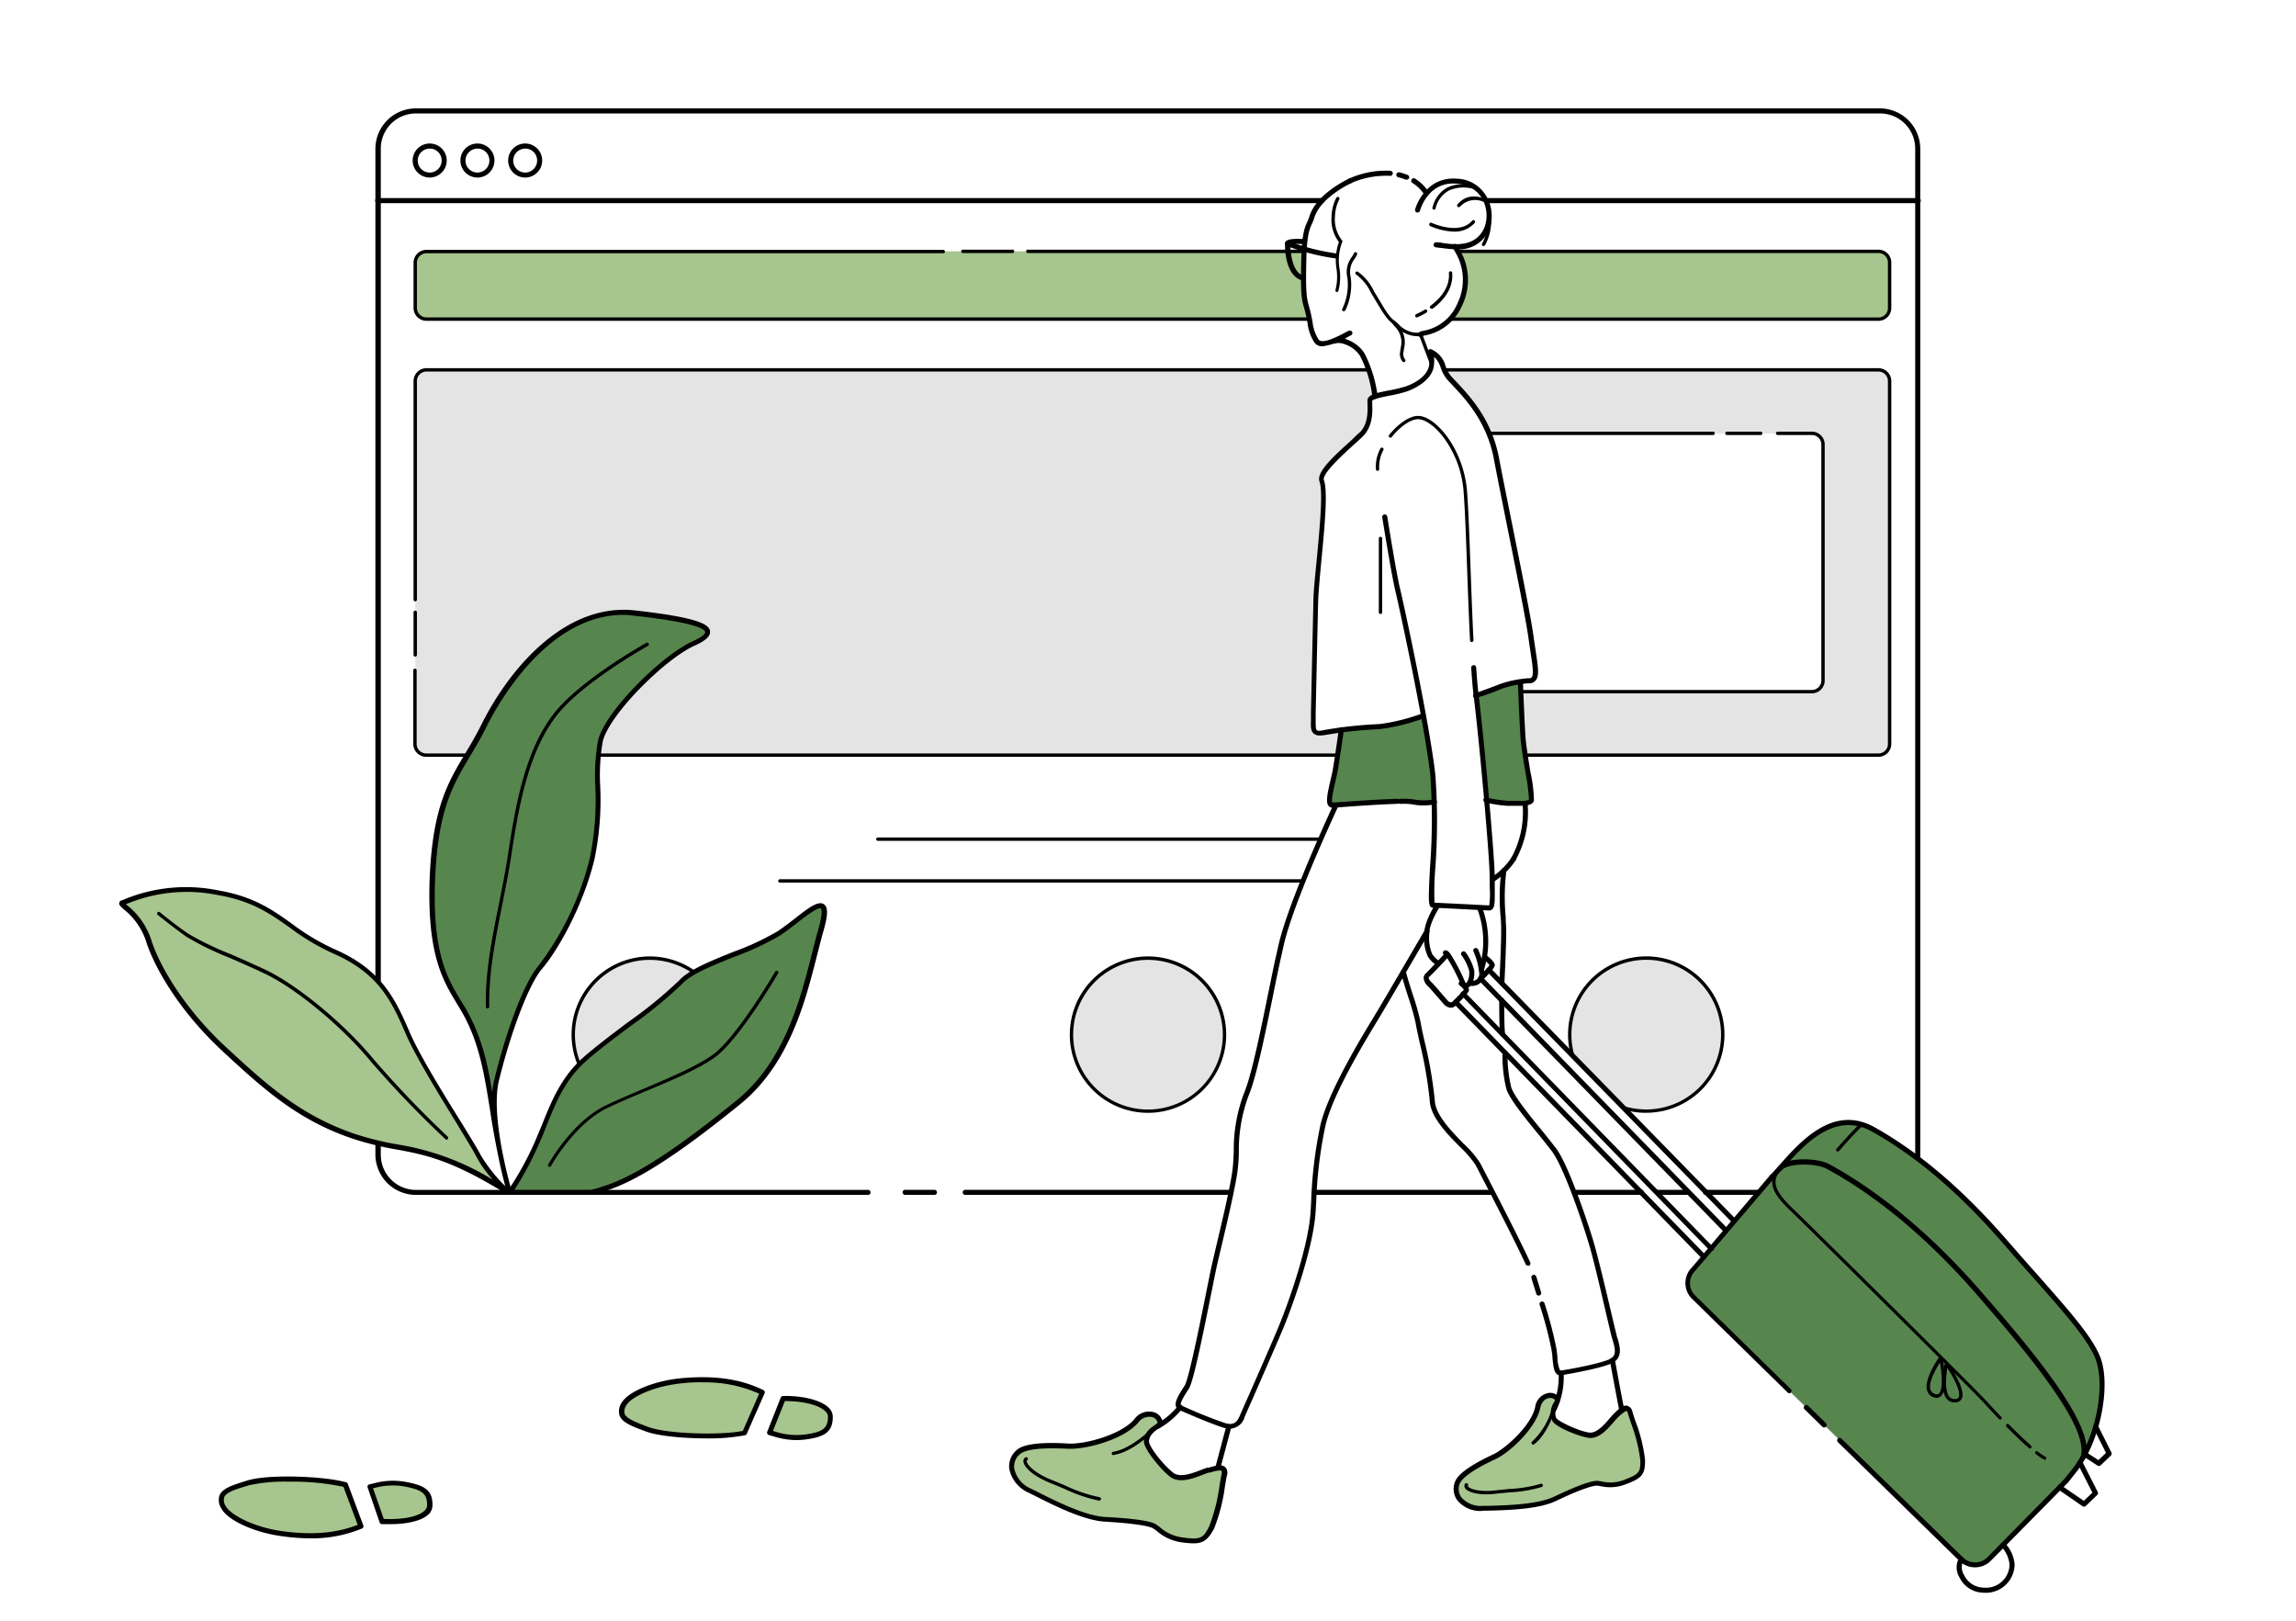 <svg id="Illu" xmlns="http://www.w3.org/2000/svg" viewBox="0 0 340 240"><defs><style>.cls-1{fill:#57854e;}.cls-2{fill:#a7c58e;}.cls-3{fill:#e4e4e4;}.cls-4{fill:none;}</style></defs><polygon class="cls-1" points="218.59 103.49 220.03 117.91 220.34 118.47 223.28 118.9 226.07 118.9 226.83 118.41 226.65 116.48 225.57 109.11 225.21 101.63 224.92 100.93 222.71 101.5 218.59 103.49"/><polygon class="cls-1" points="198.43 109.5 197.4 115.6 196.88 118.43 197.31 119.23 200.7 118.95 206.89 118.68 209.25 118.75 211.32 118.88 212.41 118.63 212.13 114.36 211.32 109.11 210.89 106.47 210.29 106.14 205.93 107.37 202.44 107.68 199.71 107.93 198.59 108.35 198.43 109.5"/><path class="cls-2" d="M193.11,37.22h-130a1.65,1.65,0,0,0-1.66,1.65v6.74a1.65,1.65,0,0,0,1.66,1.65H193.9l-.8-3.8V37.22Z"/><path class="cls-2" d="M214.71,47.26h63.46a1.65,1.65,0,0,0,1.65-1.65V38.87a1.65,1.65,0,0,0-1.65-1.65H215.82L217,40.89l-.52,3.46-1.76,2.91"/><path class="cls-3" d="M225.87,111.82h52.3a1.65,1.65,0,0,0,1.65-1.65V56.43a1.65,1.65,0,0,0-1.65-1.66H213.9l1.26,1.77,2.07,2.15,2,3,1.25,2.53h47.82A1.65,1.65,0,0,1,270,65.82v35a1.65,1.65,0,0,1-1.65,1.65H225.25ZM203.59,58.69l-.9-3.92H63.15a1.66,1.66,0,0,0-1.66,1.66v53.74a1.65,1.65,0,0,0,1.66,1.65h135l.52-3.76-3.45.67-.69-1.4.38-17.68,1-11.92.11-5.64-.17-1.5,3.43-4.06,3.1-3.14.59-2.46,0-1.62,3.83-1.05"/><path d="M221,176.94h-26.4a.38.38,0,0,1,0-.75H221a.38.38,0,0,1,0,.75Z"/><path d="M243,176.94h-9.93a.38.38,0,0,1,0-.75H243a.38.38,0,1,1,0,.75Z"/><path d="M250.09,176.94H245.4a.38.38,0,0,1,0-.75h4.69a.38.38,0,0,1,0,.75Z"/><path d="M260.47,176.94h-7.84a.38.38,0,1,1,0-.75h7.84a.38.38,0,0,1,0,.75Z"/><path d="M128.47,176.94H61.59a6,6,0,0,1-6-5.95V22a6,6,0,0,1,6-5.95H278.41A6,6,0,0,1,284.36,22V171.8a.38.38,0,0,1-.75,0V22a5.2,5.2,0,0,0-5.2-5.2H61.59a5.2,5.2,0,0,0-5.2,5.2V171a5.2,5.2,0,0,0,5.2,5.2h66.88a.38.38,0,1,1,0,.75Z"/><path d="M138.43,176.94H134.1a.38.38,0,1,1,0-.75h4.33a.38.38,0,0,1,0,.75Z"/><path d="M182.23,176.94H143a.38.38,0,1,1,0-.75h39.2a.38.38,0,1,1,0,.75Z"/><path d="M284,30.08H220a.38.38,0,0,1,0-.75H284a.38.38,0,1,1,0,.75Z"/><path d="M195.8,30.08H56a.38.38,0,1,1,0-.75H195.8a.38.38,0,0,1,0,.75Z"/><path d="M63.63,26.29a2.52,2.52,0,1,1,2.52-2.52A2.52,2.52,0,0,1,63.63,26.29Zm0-4.28a1.77,1.77,0,1,0,1.77,1.76A1.76,1.76,0,0,0,63.63,22Z"/><path d="M70.7,26.29a2.52,2.52,0,1,1,2.52-2.52A2.52,2.52,0,0,1,70.7,26.29Zm0-4.28a1.77,1.77,0,1,0,1.77,1.76A1.76,1.76,0,0,0,70.7,22Z"/><path d="M77.77,26.29a2.52,2.52,0,1,1,2.52-2.52A2.52,2.52,0,0,1,77.77,26.29Zm0-4.28a1.77,1.77,0,1,0,1.77,1.76A1.76,1.76,0,0,0,77.77,22Z"/><path d="M193.11,37.47H152.2a.26.26,0,0,1-.25-.25.25.25,0,0,1,.25-.25h40.91a.25.25,0,0,1,.25.25A.25.25,0,0,1,193.11,37.47Z"/><path d="M149.94,37.47h-7.36a.25.25,0,0,1-.25-.25.25.25,0,0,1,.25-.25h7.36a.25.25,0,0,1,.25.25A.26.26,0,0,1,149.94,37.47Z"/><path d="M193.9,47.51H63.15a1.91,1.91,0,0,1-1.91-1.9V38.87A1.91,1.91,0,0,1,63.15,37h76.53a.25.25,0,0,1,.25.25.25.25,0,0,1-.25.25H63.15a1.41,1.41,0,0,0-1.41,1.4v6.74A1.41,1.41,0,0,0,63.15,47H193.9a.25.25,0,0,1,0,.5Z"/><path d="M278.17,47.51H214.71a.25.25,0,0,1,0-.5h63.46a1.4,1.4,0,0,0,1.4-1.4V38.87a1.4,1.4,0,0,0-1.4-1.4H215.82a.26.26,0,0,1-.25-.25.25.25,0,0,1,.25-.25h62.35a1.9,1.9,0,0,1,1.9,1.9v6.74A1.9,1.9,0,0,1,278.17,47.51Z"/><path d="M278.17,112.07h-52.3a.25.25,0,0,1,0-.5h52.3a1.4,1.4,0,0,0,1.4-1.4V56.43a1.41,1.41,0,0,0-1.4-1.41H213.9a.25.25,0,0,1-.25-.25.25.25,0,0,1,.25-.25h64.27a1.91,1.91,0,0,1,1.9,1.91v53.74A1.9,1.9,0,0,1,278.17,112.07Z"/><path d="M61.49,89.05a.25.25,0,0,1-.25-.25V56.43a1.92,1.92,0,0,1,1.91-1.91H202.69a.25.25,0,0,1,.25.25.25.25,0,0,1-.25.25H63.15a1.41,1.41,0,0,0-1.41,1.41V88.8A.25.25,0,0,1,61.49,89.05Z"/><path d="M61.49,97.23a.25.25,0,0,1-.25-.25V90.67a.25.25,0,0,1,.25-.25.25.25,0,0,1,.25.25V97A.25.25,0,0,1,61.49,97.23Z"/><path d="M198.11,112.07h-135a1.91,1.91,0,0,1-1.91-1.9V99.26a.25.25,0,0,1,.25-.25.25.25,0,0,1,.25.25v10.91a1.41,1.41,0,0,0,1.41,1.4h135a.25.25,0,0,1,0,.5Z"/><path d="M268.31,102.67H225.25a.25.25,0,0,1-.25-.25.25.25,0,0,1,.25-.25h43.06a1.4,1.4,0,0,0,1.4-1.4V65.82a1.4,1.4,0,0,0-1.4-1.4h-5.07a.25.25,0,0,1,0-.5h5.07a1.9,1.9,0,0,1,1.9,1.9v35A1.9,1.9,0,0,1,268.31,102.67Z"/><path d="M260.73,64.42h-5a.25.25,0,0,1,0-.5h5a.25.25,0,0,1,0,.5Z"/><path d="M253.68,64.42H220.49a.25.25,0,0,1,0-.5h33.19a.25.25,0,0,1,0,.5Z"/><path d="M204.43,90.92a.25.25,0,0,1-.25-.25V79.74a.25.25,0,0,1,.5,0V90.67A.25.25,0,0,1,204.43,90.92Z"/><path d="M195.57,124.51H130a.25.25,0,0,1,0-.5h65.57a.25.25,0,0,1,0,.5Z"/><path d="M193,130.7H115.49a.25.25,0,0,1,0-.5H193a.25.25,0,0,1,0,.5Z"/><circle class="cls-3" cx="96.22" cy="153.22" r="11.33"/><path d="M96.22,164.79a11.58,11.58,0,1,1,11.58-11.57A11.58,11.58,0,0,1,96.22,164.79Zm0-22.65a11.08,11.08,0,1,0,11.08,11.08A11.08,11.08,0,0,0,96.22,142.14Z"/><circle class="cls-3" cx="170" cy="153.22" r="11.33"/><path d="M170,164.79a11.58,11.58,0,1,1,11.58-11.57A11.59,11.59,0,0,1,170,164.79Zm0-22.65a11.08,11.08,0,1,0,11.08,11.08A11.09,11.09,0,0,0,170,142.14Z"/><path class="cls-3" d="M232.88,156.29a11.11,11.11,0,0,1-.43-3.07,11.33,11.33,0,1,1,8,10.81"/><path d="M243.78,164.79a11.43,11.43,0,0,1-3.44-.52.25.25,0,0,1-.16-.31.24.24,0,0,1,.31-.16,11.4,11.4,0,0,0,3.29.49,11.08,11.08,0,1,0-11.08-11.07,10.94,10.94,0,0,0,.42,3,.25.25,0,0,1-.18.31.24.24,0,0,1-.3-.18,11.58,11.58,0,1,1,11.14,8.43Z"/><path class="cls-2" d="M75.31,176.56a23.31,23.31,0,0,1-4.41-5.32c-1.24-2.49-8.24-13-10.5-18.18s-4.17-9.26-10.95-12.19-8.69-7.23-17.16-8.69a23.56,23.56,0,0,0-14.11,1.46c-.79.23,2.6,1.59,3.84,5.6s5,10.34,11.18,16.09,11.06,10.15,19,12.86S63.24,169,75.31,176.56Z"/><path d="M75.31,176.94a.36.36,0,0,1-.2-.06C67,171.81,63,171,58.73,170.22A45.33,45.33,0,0,1,52,168.54c-8.13-2.79-13.21-7.49-19.1-12.93-6.46-6-10.11-12.5-11.28-16.26a10.08,10.08,0,0,0-3.25-4.66c-.52-.47-.79-.7-.71-1a.49.49,0,0,1,.38-.37,2.78,2.78,0,0,0,.44-.17,23.88,23.88,0,0,1,13.84-1.3c5.24.9,8,2.86,10.91,4.94a33.7,33.7,0,0,0,6.33,3.78c7.1,3.07,9.07,7.59,11.15,12.38,1.44,3.32,4.9,8.93,7.43,13,1.46,2.36,2.61,4.23,3.06,5.13a23.17,23.17,0,0,0,4.32,5.22.36.36,0,0,1,0,.5A.37.37,0,0,1,75.31,176.94ZM18.63,133.88l.28.24a10.9,10.9,0,0,1,3.47,5c1.14,3.67,4.72,10.05,11.07,15.92,5.82,5.39,10.85,10,18.83,12.78a44.23,44.23,0,0,0,6.59,1.65A38.62,38.62,0,0,1,73,174.71a16,16,0,0,1-2.38-3.3c-.44-.87-1.64-2.82-3-5.08-2.54-4.12-6-9.75-7.48-13.12-2.11-4.85-3.93-9-10.76-12a33.91,33.91,0,0,1-6.47-3.85c-2.84-2-5.53-3.94-10.6-4.81a23.14,23.14,0,0,0-13.42,1.25Z"/><path d="M66.16,168.78a.23.23,0,0,1-.17-.07A150.63,150.63,0,0,1,54.9,157.17c-4.2-5.11-11.1-10.83-15.71-13-1.79-.85-3.62-1.65-5.24-2.35a44.43,44.43,0,0,1-6.32-3.09c-1.9-1.34-4.28-3.26-4.3-3.28a.25.25,0,0,1,0-.35.26.26,0,0,1,.36,0S26,137,27.92,138.29a43.78,43.78,0,0,0,6.23,3c1.62.71,3.46,1.51,5.25,2.36,4.67,2.23,11.65,8,15.89,13.16a154.48,154.48,0,0,0,11,11.5.24.24,0,0,1,0,.35A.25.25,0,0,1,66.16,168.78Z"/><path class="cls-1" d="M75.47,176.56s-3.27-11-1.92-16.6,4.06-13.89,6.46-16.74a44,44,0,0,0,7.67-16c1.65-6.71.24-13.33,1.25-17.54s9.42-12.47,13.78-14.43S104.82,92,94,90.76,75.2,100.4,71.75,107.38s-7.07,9.22-7.67,22.38,2.66,16.35,4.81,20.23C73.05,157.51,72.25,165.22,75.47,176.56Z"/><path d="M75.47,176.94a.38.38,0,0,1-.36-.27c-.06-.19-.66-2.24-1.23-5s-1-5.13-1.33-7.4c-.84-5.23-1.56-9.75-4-14.14-.29-.52-.59-1-.91-1.54-2.09-3.46-4.47-7.38-4-18.88.47-10.12,2.69-13.85,5.27-18.16.8-1.34,1.62-2.72,2.44-4.38C75.8,98.35,84.05,89.29,94,90.39c9.53,1.06,11,2.1,11.14,3.06.11.73-.6,1.4-2.3,2.17-4.34,1.94-12.62,10.17-13.58,14.17a29.07,29.07,0,0,0-.38,6.64,43.06,43.06,0,0,1-.87,10.9c-1.58,6.45-5.09,13-7.74,16.13-2.19,2.6-4.87,10.31-6.39,16.58-1,4.12.59,11.33,1.44,14.65q.23.87.48,1.77a.37.37,0,0,1-.26.46ZM92.33,91.05c-11.47,0-18.84,13.65-20.25,16.5-.83,1.68-1.66,3.07-2.47,4.42-2.52,4.23-4.7,7.88-5.16,17.81-.51,11.28,1.8,15.09,3.84,18.46.32.53.64,1,.93,1.57,2.1,3.8,3,7.66,3.68,12a10.82,10.82,0,0,1,.29-1.9c1.48-6.17,4.16-14.08,6.54-16.89a43.8,43.8,0,0,0,7.59-15.83,42.77,42.77,0,0,0,.84-10.71,29.62,29.62,0,0,1,.4-6.82c1-4.28,9.47-12.66,14-14.69,1.85-.83,1.88-1.28,1.87-1.36-.08-.49-1.54-1.44-10.48-2.43A14.93,14.93,0,0,0,92.33,91.05Z"/><path d="M72.2,149.34a.25.25,0,0,1-.25-.25c-.1-5.07.87-10,1.91-15.11.49-2.47,1-5,1.4-7.63,1.12-7.47,2.57-15.21,6.66-20.56,3.89-5.09,13.69-10.53,13.79-10.59a.25.25,0,0,1,.34.1.24.24,0,0,1-.09.34c-.1.06-9.81,5.45-13.64,10.46-4,5.25-5.45,12.92-6.57,20.33-.39,2.62-.91,5.17-1.4,7.64-1,5.14-2,10-1.9,15a.26.26,0,0,1-.25.26Z"/><path class="cls-1" d="M87.52,176.56a13.58,13.58,0,0,0,2-.55c4.88-1.52,11.33-5.88,19.85-12.8s10.19-18.48,12.2-25.5-2.42-2-6.26.53-12.14,4.54-14.52,7.21-10.35,8-14.29,11.49-5.26,8.37-7,12.31a44.74,44.74,0,0,1-4,7.31Z"/><path d="M87.52,176.94h-12a.37.37,0,0,1-.33-.2.35.35,0,0,1,0-.39,46.12,46.12,0,0,0,4-7.24c.33-.76.64-1.56,1-2.37,1.34-3.37,2.85-7.19,6.1-10.08,1.75-1.56,4.29-3.47,6.74-5.32a64.27,64.27,0,0,0,7.52-6.14c1.41-1.58,4.62-2.87,8-4.23a39.94,39.94,0,0,0,6.57-3.05c.85-.56,1.72-1.23,2.57-1.89,2-1.57,3.47-2.7,4.32-2.13.63.42.61,1.59-.06,3.92-.31,1.09-.61,2.29-.94,3.57-1.73,6.83-4.1,16.2-11.38,22.11-9.18,7.45-15.34,11.42-20,12.86l-.42.14a10.1,10.1,0,0,1-1.61.44Zm-11.34-.75H87.49a10.64,10.64,0,0,0,1.46-.4l.43-.14c4.54-1.42,10.63-5.34,19.72-12.73,7.1-5.76,9.43-15,11.14-21.72.32-1.28.63-2.49.94-3.59.78-2.71.41-3.06.36-3.09-.38-.25-2.23,1.16-3.44,2.1-.86.67-1.74,1.35-2.62,1.93a41.87,41.87,0,0,1-6.7,3.12c-3.17,1.27-6.45,2.58-7.74,4a64.57,64.57,0,0,1-7.62,6.24c-2.45,1.84-5,3.74-6.7,5.28-3.12,2.77-4.53,6.35-5.9,9.8-.32.82-.64,1.62-1,2.38A46.92,46.92,0,0,1,76.18,176.19Z"/><path d="M81.4,172.78a.27.27,0,0,1-.12,0,.25.25,0,0,1-.1-.34c.14-.26,3.57-6.37,8.55-8.76,1.69-.81,3.6-1.62,5.62-2.47,3.84-1.63,7.81-3.32,10.17-5,3.52-2.5,9.22-12.24,9.28-12.33a.24.24,0,0,1,.34-.09.24.24,0,0,1,.09.34c-.24.4-5.82,9.92-9.42,12.48-2.41,1.71-6.4,3.41-10.27,5-2,.85-3.92,1.66-5.59,2.46-4.84,2.32-8.3,8.48-8.33,8.55A.26.26,0,0,1,81.4,172.78Z"/><path class="cls-2" d="M54.8,220.13a11.42,11.42,0,0,1,5.5-.32c2.51.5,3.46,1.14,3.4,3.12-.05,1.66-3.2,2.61-7.12,2.35Z"/><path d="M57.83,225.7c-.41,0-.84,0-1.28,0a.38.38,0,0,1-.33-.25l-1.77-5.15a.42.42,0,0,1,0-.31.36.36,0,0,1,.25-.18l.57-.13a10.67,10.67,0,0,1,5.07-.19c2.51.5,3.78,1.18,3.7,3.5a1.84,1.84,0,0,1-.67,1.34C62.41,225.18,60.34,225.7,57.83,225.7Zm-1-.78c2.72.14,5.08-.32,6-1.19a1.16,1.16,0,0,0,.42-.81c0-1.66-.61-2.25-3.09-2.75a10,10,0,0,0-4.76.19l-.17,0Z"/><path class="cls-2" d="M53.47,226a21.84,21.84,0,0,1-11.75,1.09c-4.41-.62-7.79-2.51-8.53-3.8-1.3-2.22.61-2.8,3.56-3.71s11.16-.67,14.42.27Z"/><path d="M46,227.8a31.17,31.17,0,0,1-4.35-.33c-4.43-.62-8-2.51-8.81-4a2.3,2.3,0,0,1-.35-2c.43-1.1,2-1.57,4.09-2.22,3.11-1,11.51-.66,14.67.25a.35.35,0,0,1,.25.22l2.3,6.16a.36.36,0,0,1-.21.47A19.3,19.3,0,0,1,46,227.8Zm-3.26-8.39a24.28,24.28,0,0,0-5.9.54c-1.89.58-3.36,1-3.65,1.79a1.63,1.63,0,0,0,.3,1.38c.65,1.12,3.89,3,8.26,3.61s8,.33,11.22-.93l-2.11-5.63A36.51,36.51,0,0,0,42.76,219.41Z"/><path class="cls-2" d="M114,212.14a11.6,11.6,0,0,0,5.47.63c2.53-.36,3.52-1,3.57-2.93,0-1.66-3-2.79-7-2.75Z"/><path d="M117.88,213.25a11.69,11.69,0,0,1-3.46-.59l-.57-.16a.35.35,0,0,1-.23-.2.35.35,0,0,1,0-.3l2-5.05a.38.38,0,0,1,.35-.23c3-.06,5.66.64,6.76,1.75a1.82,1.82,0,0,1,.59,1.38c0,2.31-1.41,2.94-3.89,3.29A11.5,11.5,0,0,1,117.88,213.25Zm-3.42-1.36.17.05a10.22,10.22,0,0,0,4.74.46c2.51-.36,3.2-.91,3.24-2.57a1.12,1.12,0,0,0-.38-.83c-.91-.93-3.24-1.53-6-1.53Z"/><path class="cls-2" d="M113,206.19a21.83,21.83,0,0,0-11.67-1.74c-4.44.36-7.92,2.07-8.73,3.31-1.42,2.15.45,2.83,3.35,3.9s11.11,1.29,14.41.55Z"/><path d="M104.72,213c-3.4,0-7.15-.33-9-1-2.12-.78-3.63-1.34-4-2.46a2.32,2.32,0,0,1,.46-2c.94-1.42,4.57-3.11,9-3.48,4.82-.39,8.48.15,11.86,1.78a.36.36,0,0,1,.18.49l-2.64,6a.4.4,0,0,1-.26.21A29.07,29.07,0,0,1,104.72,213Zm-.62-8.31c-.89,0-1.81,0-2.78.12-4.41.36-7.75,2.06-8.46,3.14a1.67,1.67,0,0,0-.38,1.36c.25.77,1.69,1.3,3.52,2,2.62,1,10.61,1.28,14,.58l2.42-5.51A19.56,19.56,0,0,0,104.1,204.7Z"/><rect class="cls-4" width="340" height="240"/><path class="cls-1" d="M262.43,174.27l-11.62,13.64a2.92,2.92,0,0,0,0,4.17L265,206l1.19,1.17,1.34,1.3,22.93,22.46a2.92,2.92,0,0,0,4.13,0L306,219.27l.87-1.1c3.81-4.53,5.4-12.79,3.87-16.93-1.35-3.7-6.17-8.59-13.77-17.34-8.37-9.62-15-14.12-19.54-16.65-6.75-3.79-12,3.94-15,7"/><path d="M292.47,232.09a3.27,3.27,0,0,1-2.31-.94l-18-17.6a.37.37,0,1,1,.52-.53l18,17.6a2.55,2.55,0,0,0,3.6,0L305.71,219l.84-1.06c3.88-4.62,5.23-12.7,3.81-16.57-1.05-2.87-4.37-6.63-9.4-12.32q-2-2.22-4.31-4.9c-6.48-7.46-12.83-12.88-19.43-16.58-5.55-3.11-10.13,2-13.15,5.45-.5.56-1,1.08-1.38,1.51a.37.37,0,0,1-.53-.53c.41-.42.86-.93,1.35-1.48,3.18-3.59,8-9,14.08-5.6,6.67,3.74,13.09,9.22,19.63,16.74q2.32,2.67,4.31,4.9c5.08,5.75,8.43,9.54,9.54,12.55,1.49,4.06.09,12.51-3.94,17.3l-.86,1.09-11.46,11.62A3.27,3.27,0,0,1,292.47,232.09Z"/><path d="M270.12,211.38a.34.34,0,0,1-.26-.11l-2.64-2.58a.37.37,0,0,1,.53-.53l2.64,2.58a.38.38,0,0,1,0,.53A.39.39,0,0,1,270.12,211.38Z"/><path d="M265,206.32a.35.35,0,0,1-.26-.1l-14.16-13.87a3.28,3.28,0,0,1,0-4.71L262.14,174a.38.38,0,0,1,.53,0,.37.37,0,0,1,0,.53l-11.62,13.64a2.58,2.58,0,0,0-.79,1.84,2.54,2.54,0,0,0,.77,1.83l14.15,13.86a.38.38,0,0,1,0,.53A.36.36,0,0,1,265,206.32Z"/><path d="M308.5,216.12h-.1a.38.38,0,0,1-.27-.46c1.14-4.18-6.65-13.89-15.24-23.77-9-10.41-17.17-16-22.39-18.81-1.58-.86-5.68-.88-6.66.2a.36.36,0,0,1-.52,0,.37.37,0,0,1,0-.53c1.3-1.46,5.86-1.29,7.57-.36,5.27,2.87,13.48,8.49,22.6,19,8.13,9.34,16.69,19.71,15.4,24.45A.38.38,0,0,1,308.5,216.12Z"/><path d="M293.74,235.85a4,4,0,0,1-3.6-2.32,2.81,2.81,0,0,1,0-2.88.38.38,0,0,1,.53-.06.39.39,0,0,1,.07.53,2.12,2.12,0,0,0,.09,2.08,3.28,3.28,0,0,0,2.93,1.9,3.49,3.49,0,0,0,3.82-3.38,4.43,4.43,0,0,0-1.22-2.69.39.39,0,0,1,0-.53.37.37,0,0,1,.53,0,5.09,5.09,0,0,1,1.44,3.22A4.26,4.26,0,0,1,293.74,235.85Z"/><path d="M308.62,223.11a.43.43,0,0,1-.22-.06l-3.61-2.49a.38.38,0,0,1-.1-.52.39.39,0,0,1,.53-.1l3.36,2.31,1.27-1.22-2.18-4.29a.37.37,0,0,1,.17-.5.37.37,0,0,1,.5.16l2.3,4.53a.36.36,0,0,1-.07.44L308.88,223A.39.39,0,0,1,308.62,223.11Z"/><path d="M310.79,217.08a.35.35,0,0,1-.21-.07l-2.07-1.35a.36.36,0,0,1-.11-.52.38.38,0,0,1,.52-.11l1.82,1.19,1.12-1.07L310,211.43a.37.37,0,1,1,.67-.33l2,4a.38.38,0,0,1-.08.44L311.05,217A.38.38,0,0,1,310.79,217.08Z"/><path d="M302.77,216.12l-.12,0a9.76,9.76,0,0,1-1.18-.81.25.25,0,0,1-.05-.35.24.24,0,0,1,.35,0,8.57,8.57,0,0,0,1.12.76.25.25,0,0,1-.12.47Z"/><path d="M300.62,214.5a.27.27,0,0,1-.17-.06c-.94-.82-2.05-1.88-3.32-3.16a.25.25,0,0,1,0-.35.24.24,0,0,1,.35,0c1.26,1.27,2.36,2.33,3.29,3.14a.24.24,0,0,1,0,.35A.27.27,0,0,1,300.62,214.5Z"/><path d="M296.19,210.2a.22.22,0,0,1-.18-.08c-1.15-1.19-1.95-2.07-2.17-2.32-1.58-1.75-26.29-26.21-28.56-28.38s-4-4.2-1.9-6.56a.24.24,0,0,1,.35,0,.26.26,0,0,1,0,.36c-1.65,1.85-.61,3.49,1.88,5.87,2.27,2.17,27,26.65,28.58,28.41.22.24,1,1.12,2.16,2.31a.25.25,0,0,1,0,.35A.23.23,0,0,1,296.19,210.2Z"/><path d="M286.81,207a1.23,1.23,0,0,1-.43-.08,1.45,1.45,0,0,1-1-1c-.54-1.7,1.71-4.84,1.81-5a.25.25,0,0,1,.25-.1.26.26,0,0,1,.2.2c.1.47.94,4.66-.2,5.67A.92.92,0,0,1,286.81,207Zm.46-5.22c-.7,1.07-1.73,3-1.4,4a1,1,0,0,0,.67.64.53.53,0,0,0,.58-.06C287.74,205.79,287.57,203.43,287.27,201.74Z"/><path d="M289.43,207.67a1.41,1.41,0,0,1-1.12-.5c-1.18-1.35-.35-5.12-.31-5.28a.25.25,0,0,1,.19-.19.24.24,0,0,1,.25.1c.28.4,2.72,3.91,2.07,5.29a1,1,0,0,1-.92.57Zm-1.06-5.09c-.21,1.27-.4,3.45.31,4.27a1,1,0,0,0,.87.32c.35,0,.46-.18.51-.29C290.41,206.13,289.32,204,288.37,202.58Z"/><path d="M272.13,170.51a.25.25,0,0,1-.16-.06.24.24,0,0,1,0-.35s2-2.29,3.51-3.77a.25.25,0,0,1,.35.37c-1.54,1.45-3.46,3.7-3.48,3.73A.27.27,0,0,1,272.13,170.51Z"/><path d="M252.32,186.5a.38.38,0,0,1-.26-.11l-36.69-37.66a.37.37,0,1,1,.54-.52l36.68,37.65a.38.38,0,0,1,0,.53A.36.36,0,0,1,252.32,186.5Z"/><path d="M253.41,185.24a.43.43,0,0,1-.27-.11l-36.68-37.66A.37.37,0,1,1,217,147l36.68,37.66a.37.37,0,0,1,0,.53A.35.35,0,0,1,253.41,185.24Z"/><path d="M255.42,182.42a.37.37,0,0,1-.27-.12l-36-36.94a.37.37,0,0,1,0-.53.38.38,0,0,1,.53,0l36,36.94a.37.37,0,0,1,0,.53A.36.36,0,0,1,255.42,182.42Z"/><path d="M256.62,181a.34.34,0,0,1-.26-.11l-36.16-37a.38.38,0,0,1,0-.53.37.37,0,0,1,.53,0l36.15,37a.38.38,0,0,1,0,.53A.39.39,0,0,1,256.62,181Z"/><path d="M219.22,145.35a.44.44,0,0,1-.26-.1.38.38,0,0,1,0-.54l1.24-1.34a2.48,2.48,0,0,0,.37-.46,5.16,5.16,0,0,0-.94-.9.37.37,0,1,1,.45-.59c1.47,1.13,1.3,1.53,1.23,1.69a3.18,3.18,0,0,1-.56.78l-1.25,1.34A.36.36,0,0,1,219.22,145.35Zm1.37-2.38h0Z"/><path d="M214.85,149.23h0a1.53,1.53,0,0,1-1.08-.57l-.66-.76c-.56-.64-1.32-1.53-1.65-1.86a1.76,1.76,0,0,1-.64-1.23.93.93,0,0,1,.32-.67c.3-.26,2.16-2.26,2.85-3a.38.38,0,0,1,.55.51c-.1.11-2.51,2.71-2.9,3a.18.18,0,0,0-.07.13c0,.06,0,.28.42.68s1.09,1.21,1.69,1.9l.65.75a.83.83,0,0,0,.54.32.26.26,0,0,0,.18-.07l.24-.25a21.07,21.07,0,0,0,1.48-1.55,2.55,2.55,0,0,0-.62-.63.37.37,0,0,1-.07-.53.38.38,0,0,1,.52-.07c.44.34,1.14,1,.87,1.51a12.33,12.33,0,0,1-1.65,1.81l-.23.23A1,1,0,0,1,214.85,149.23Z"/><path d="M213,143a.34.34,0,0,1-.19,0,4.56,4.56,0,0,1-1.36-1.33,6.74,6.74,0,0,1-.55-3.38c0-1.84,1.61-4.31,1.68-4.42a.38.38,0,0,1,.63.42s-1.58,2.38-1.56,4a6.26,6.26,0,0,0,.44,3,4,4,0,0,0,1.11,1.07.37.37,0,0,1-.2.69Z"/><path d="M217.09,146.33c-.31,0-.65-.19-.85-.74a27.09,27.09,0,0,0-2-3.82c-.16,0-.26-.06-.33-.18l-.17-.29a.36.36,0,0,1,0-.41.39.39,0,0,1,.31-.17c.21,0,.42.13.71.49a29.85,29.85,0,0,1,2.17,4.13.45.45,0,0,0,.15.24c.12,0,.58-.62.48-1.82a7.3,7.3,0,0,0-1.13-2.3.37.37,0,0,1,.09-.52.38.38,0,0,1,.53.1,7.86,7.86,0,0,1,1.26,2.65c.11,1.34-.35,2.47-1.09,2.62Z"/><path d="M218,146a.75.75,0,0,1-.68-.3.37.37,0,0,1,.14-.51.36.36,0,0,1,.45.06,1.12,1.12,0,0,0,.7-.18,1,1,0,0,0,.45-.82,10.14,10.14,0,0,0-.86-3.35.36.36,0,0,1,.19-.49.37.37,0,0,1,.49.19,10.58,10.58,0,0,1,.93,3.69,1.75,1.75,0,0,1-1.39,1.66A1.93,1.93,0,0,1,218,146Zm0-.68Z"/><path d="M219.39,143.9l-.13,0a.37.37,0,0,1-.22-.49,13.62,13.62,0,0,0-.27-8.8.37.37,0,0,1,.2-.49.36.36,0,0,1,.49.19,14.51,14.51,0,0,1,.28,9.36A.37.37,0,0,1,219.39,143.9Z"/><path d="M220.49,134.82c-.31,0-1.94-.09-3.82-.19s-4.1-.21-4.49-.21a.58.58,0,0,1-.33-.14c-.34-.36-.32-1.42-.09-5.8a94.32,94.32,0,0,0,.05-13.66c-.84-7.57-4.64-25.06-5.21-27.45-.42-1.77-1.29-6.9-1.91-10.76a.38.38,0,0,1,.31-.43.38.38,0,0,1,.43.31c.62,3.85,1.48,9,1.9,10.7.58,2.4,4.38,19.94,5.22,27.54a94.68,94.68,0,0,1,0,13.79,41.31,41.31,0,0,0-.12,5.15l4.32.21c1.72.09,3.49.19,3.78.19a12.68,12.68,0,0,0,.07-2.71l0-1.48c0-3-1.55-20.25-2.37-26.78-.13-1-.25-2.43-.37-4.2a.37.37,0,0,1,.34-.4.35.35,0,0,1,.4.35c.12,1.76.24,3.12.37,4.16.82,6.54,2.36,23.87,2.38,26.86l0,1.47c0,1.91.06,2.87-.35,3.28A.63.63,0,0,1,220.49,134.82Z"/><path d="M217.94,95.08a.24.24,0,0,1-.25-.24c-.17-3.32-.3-7-.43-10.53-.16-4.57-.32-8.89-.52-11.44A15.41,15.41,0,0,0,213.93,65c-1.34-1.85-2.94-3-4.05-2.92s-2.53,1.1-3.76,2.6a.25.25,0,1,1-.38-.31c1.33-1.63,2.91-2.7,4.11-2.78H210c2.58,0,6.77,4.89,7.25,11.22.2,2.56.35,6.89.52,11.46.13,3.55.26,7.21.43,10.53a.25.25,0,0,1-.24.26Z"/><path d="M204,69.72a.24.24,0,0,1-.25-.22,5.68,5.68,0,0,1,.66-3.08.25.25,0,0,1,.45.22,5.26,5.26,0,0,0-.62,2.8.25.25,0,0,1-.21.28Z"/><path d="M195.46,108.91a1.4,1.4,0,0,1-.92-.28c-.46-.4-.44-1.07-.41-1.93,0-.33,0-.7,0-1.09,0,0,.25-11.75.36-16.37,0-1.64.27-4,.52-6.61.43-4.6.93-9.81.39-11.31-.48-1.31,1.69-3.41,4.58-6,.55-.51,1-1,1.38-1.29,1.26-1.26,1.18-3.22,1.14-4.27,0-.17,0-.32,0-.44,0-.88,1.32-1.14,3.14-1.5a20.5,20.5,0,0,0,2.56-.61c1.62-.57,3.38-1.75,3.45-3.34a4.26,4.26,0,0,0-.2-1.69.38.38,0,0,1,.11-.39.37.37,0,0,1,.4-.06,3.71,3.71,0,0,1,2.1,2.46,4.69,4.69,0,0,0,.87,1.57l.67.71c2.11,2.24,5.3,5.63,6.38,11.36.41,2.16,1.08,5.5,1.81,9.13,1.4,7,3,14.85,3.33,17.48.11.78.22,1.48.31,2.1.34,2.27.53,3.52,0,4.19a1.15,1.15,0,0,1-.84.45l-.25,0a16.54,16.54,0,0,0-3.87.78c-1,.46-3.72,1.39-3.84,1.43a.37.37,0,0,1-.47-.23.38.38,0,0,1,.23-.48s2.79-1,3.77-1.4a16.24,16.24,0,0,1,4.08-.84l.26,0a.43.43,0,0,0,.33-.16c.32-.42.11-1.76-.17-3.63-.1-.63-.2-1.33-.31-2.11-.35-2.61-1.93-10.49-3.33-17.44-.73-3.63-1.4-7-1.8-9.13-1.05-5.52-4.15-8.81-6.2-11l-.67-.71a5.46,5.46,0,0,1-1-1.81,3.64,3.64,0,0,0-1-1.62,4.25,4.25,0,0,1,0,1.11c-.07,1.92-2.09,3.31-3.94,4a19.91,19.91,0,0,1-2.66.65c-.91.18-2.43.48-2.55.77,0,.1,0,.24,0,.4.05,1.17.13,3.34-1.36,4.83-.34.35-.84.8-1.41,1.31-1.53,1.39-4.72,4.27-4.38,5.2.6,1.66.12,6.73-.35,11.64-.24,2.54-.47,5-.51,6.56-.11,4.62-.36,16.34-.36,16.34,0,.4,0,.78,0,1.13,0,.62,0,1.17.15,1.33s.39.16,1.13,0a62.6,62.6,0,0,1,8.19-.88,29,29,0,0,0,6.32-1.58.38.38,0,0,1,.48.22.39.39,0,0,1-.22.49,29.9,29.9,0,0,1-6.54,1.62,62.46,62.46,0,0,0-8.08.87A5,5,0,0,1,195.46,108.91Z"/><path d="M203.59,59.07a.38.38,0,0,1-.37-.34,17.74,17.74,0,0,0-1.74-5.87c-.79-1.49-2.88-2.32-3.7-2a.37.37,0,1,1-.29-.69c1.34-.56,3.77.65,4.65,2.31A19,19,0,0,1,204,58.66a.39.39,0,0,1-.34.41Z"/><path d="M211.79,54s-1.26-3.31-1.65-4.38a.25.25,0,1,1,.47-.17c.39,1.07,1.64,4.37,1.64,4.37Z"/><path d="M211.11,28.81a.36.36,0,0,1-.32-.18,5.6,5.6,0,0,0-1.59-1.51.38.38,0,1,1,.41-.63,6.28,6.28,0,0,1,1.82,1.75.37.37,0,0,1-.13.51A.35.35,0,0,1,211.11,28.81Z"/><path d="M208.31,26.6a.4.4,0,0,1-.15,0,7.84,7.84,0,0,0-1.1-.35.37.37,0,1,1,.17-.73,8.26,8.26,0,0,1,1.22.39.37.37,0,0,1,.2.49A.36.36,0,0,1,208.31,26.6Z"/><path d="M199.89,27.18a.37.37,0,0,1-.34-.22.39.39,0,0,1,.19-.5,13.29,13.29,0,0,1,6.17-1.17.38.38,0,0,1,.34.4.38.38,0,0,1-.4.35A12.82,12.82,0,0,0,200,27.15.4.4,0,0,1,199.89,27.18Z"/><path d="M209.84,49.79a4.41,4.41,0,0,1-3.1-1.44,4.58,4.58,0,0,0-.45-.39c-.89-.62-1.46-1.57-2.7-3.65l-.21-.35c-.13-.2-.24-.41-.36-.6a6.94,6.94,0,0,0-2.18-2.69.26.26,0,0,1-.09-.35.24.24,0,0,1,.34-.08,7.32,7.32,0,0,1,2.36,2.87c.12.19.23.39.36.59l.21.35c1.24,2.08,1.75,2.94,2.56,3.5.15.11.31.26.5.43a3.76,3.76,0,0,0,3.26,1.27.26.26,0,0,1,.28.22.25.25,0,0,1-.22.28A3.6,3.6,0,0,1,209.84,49.79Z"/><path d="M210.35,49.92a.42.42,0,0,1-.25-.1.4.4,0,0,1,0-.56c.13-.16.33-.2.7-.28a6.73,6.73,0,0,0,5-4,8,8,0,0,0-.28-7.61c-.16-.29-.3-.51-.4-.67a.37.37,0,0,1,.63-.4c.11.16.25.4.42.7a8.72,8.72,0,0,1,.31,8.31,7.46,7.46,0,0,1-5.5,4.37l-.37.09A.31.31,0,0,1,210.35,49.92Z"/><path d="M215.62,36.91a15.59,15.59,0,0,1-2.13-.19c-.33,0-.61-.08-.84-.09a.37.37,0,0,1-.35-.4.36.36,0,0,1,.39-.35c.24,0,.55,0,.9.1,1.86.25,5,.68,6.26-2.37a5.11,5.11,0,0,0-.42-4.28,4.54,4.54,0,0,0-3.71-2.13c-4.22-.38-5.39,3.82-5.44,4a.37.37,0,1,1-.72-.2c0-.05,1.39-4.94,6.23-4.54A5.21,5.21,0,0,1,220.07,29a5.8,5.8,0,0,1,.47,5A4.86,4.86,0,0,1,215.62,36.91Z"/><path d="M219.68,36.42a.19.19,0,0,1-.12,0,.25.25,0,0,1-.09-.34,7,7,0,0,0,.76-4.47c0-.17,0-.32,0-.46a.25.25,0,0,1,.23-.26.25.25,0,0,1,.27.23c0,.14,0,.28,0,.44a7.52,7.52,0,0,1-.83,4.78A.25.25,0,0,1,219.68,36.42Z"/><path d="M212.37,31.05h-.06a.24.24,0,0,1-.18-.3,4.56,4.56,0,0,1,2.23-3,5.82,5.82,0,0,1,4.23-.18.24.24,0,0,1,.15.32.26.26,0,0,1-.32.15,5.46,5.46,0,0,0-3.84.16,4.07,4.07,0,0,0-2,2.69A.25.25,0,0,1,212.37,31.05Z"/><path d="M216,30.67a.23.23,0,0,1-.16-.06.25.25,0,0,1,0-.35c1.86-2.21,4.45-.61,4.48-.59a.25.25,0,0,1,.08.34.25.25,0,0,1-.35.08,3,3,0,0,0-3.82.49A.25.25,0,0,1,216,30.67Z"/><path d="M215.35,34.3a9.43,9.43,0,0,1-3.55-.82A.25.25,0,1,1,212,33s4.12,1.9,6-.32a.25.25,0,1,1,.38.33A3.94,3.94,0,0,1,215.35,34.3Z"/><path d="M210.75,119.27a7.24,7.24,0,0,1-1.58-.16,10.6,10.6,0,0,0-1.82-.07h0a.38.38,0,0,1-.38-.36.39.39,0,0,1,.37-.39,11.34,11.34,0,0,1,2,.09,8.37,8.37,0,0,0,3,0,.37.37,0,0,1,.44.29.38.38,0,0,1-.29.44A9.41,9.41,0,0,1,210.75,119.27Z"/><path d="M197.31,119.6a.72.72,0,0,1-.58-.27c-.42-.54-.18-1.75.27-3.69.14-.58.27-1.15.36-1.63.33-1.92.89-6,.9-6a.37.37,0,0,1,.42-.32.37.37,0,0,1,.32.42s-.57,4.1-.9,6c-.09.5-.23,1.09-.37,1.68-.22,1-.65,2.77-.41,3.06l2.46-.17c1.53-.1,3.5-.24,5.26-.32l1.84-.08a.41.41,0,0,1,.39.36.37.37,0,0,1-.36.39l-1.84.08c-1.75.08-3.72.22-5.24.32C198.54,119.54,197.6,119.6,197.31,119.6Z"/><path d="M225,119.33c-.37,0-.74,0-1.1,0l-.67,0a20.41,20.41,0,0,1-3.28-.5.37.37,0,1,1,.17-.73,19.51,19.51,0,0,0,3.12.48l.69,0c1.61.06,2.44,0,2.49-.22a31,31,0,0,0-.52-3.94c-.32-1.9-.67-4-.75-5.4-.17-2.67-.37-7.77-.37-7.82a.38.38,0,1,1,.75,0s.2,5.14.36,7.81c.09,1.31.44,3.44.74,5.32a20.61,20.61,0,0,1,.52,4.22C227,119.19,226.1,119.33,225,119.33Z"/><path d="M222.38,145.9h0a.38.38,0,0,1-.35-.4c0-.05.27-5.24.27-7.62,0-.51,0-1.23-.08-2.06a31.14,31.14,0,0,1,.12-7,.37.37,0,0,1,.44-.29.36.36,0,0,1,.29.44,31.23,31.23,0,0,0-.1,6.8c0,.84.08,1.58.08,2.1,0,2.4-.27,7.61-.27,7.66A.38.38,0,0,1,222.38,145.9Z"/><path d="M224.13,127.53a.41.41,0,0,1-.19,0,.38.38,0,0,1-.14-.51,14,14,0,0,0,1.69-7.67V119a.38.38,0,0,1,.38-.37.37.37,0,0,1,.37.37v.35a14.63,14.63,0,0,1-1.79,8A.37.37,0,0,1,224.13,127.53Z"/><path d="M222.53,153.54a.38.38,0,0,1-.37-.31c-.16-.91-.15-4.93-.15-5.1a.38.38,0,0,1,.37-.38h0a.38.38,0,0,1,.37.38c0,1.15,0,4.27.14,5a.37.37,0,0,1-.31.43Z"/><path d="M226.26,187.42a.37.37,0,0,1-.34-.22c-1.67-3.62-5.09-10.21-6.73-13.37l-.67-1.3a15.39,15.39,0,0,0-2.3-2.68c-2-2-4.39-4.48-4.5-6.88a61.37,61.37,0,0,0-1.49-8.58c-.26-1.19-.49-2.22-.59-2.87a36.36,36.36,0,0,0-1.1-3.86c-.38-1.19-.77-2.42-1.08-3.57a.38.38,0,1,1,.73-.19c.3,1.13.69,2.35,1.07,3.54a35.31,35.31,0,0,1,1.12,4c.1.63.32,1.65.59,2.83a62,62,0,0,1,1.5,8.7c.1,2.12,2.42,4.49,4.28,6.4a15,15,0,0,1,2.44,2.86l.67,1.29c1.64,3.17,5.06,9.77,6.74,13.41a.38.38,0,0,1-.18.5A.45.45,0,0,1,226.26,187.42Z"/><path d="M227.85,191.85a.36.36,0,0,1-.35-.26l-.18-.58c-.22-.7-.41-1.3-.54-1.75a.38.38,0,0,1,.25-.47.39.39,0,0,1,.47.26c.13.44.32,1,.53,1.74l.18.58a.37.37,0,0,1-.24.46A.25.25,0,0,1,227.85,191.85Z"/><path d="M231.1,203.68a.81.81,0,0,1-.53-.18c-.46-.36-.55-1.16-.68-2.47,0-.36-.08-.75-.14-1.18a57.19,57.19,0,0,0-1.77-6.68.38.38,0,0,1,.72-.22,57.47,57.47,0,0,1,1.79,6.81c.06.43.1.83.14,1.19a4.87,4.87,0,0,0,.4,2s0,0,.11,0c1.14-.15,6.31-1.1,7.43-1.8.81-.51.62-1.41.23-2.72-.05-.16-.09-.32-.14-.47-.1-.39-.38-1.58-.75-3.14-.81-3.47-2-8.71-2.74-11-1-3.36-3.66-11-5.29-13.24-.51-.7-1.28-1.65-2.1-2.65-2-2.45-4.27-5.22-4.72-6.71a20.32,20.32,0,0,1-.56-5.32.38.38,0,0,1,.75,0,20.1,20.1,0,0,0,.53,5.08c.41,1.35,2.72,4.18,4.58,6.46.82,1,1.6,2,2.12,2.67,1.82,2.49,4.59,10.77,5.41,13.47.7,2.3,1.94,7.56,2.75,11,.37,1.55.64,2.73.75,3.11,0,.15.08.3.13.46.34,1.15.8,2.72-.55,3.57s-7.15,1.83-7.73,1.91Z"/><path d="M182.17,211.56a3.77,3.77,0,0,1-.89-.12c-1.54-.42-6.09-2.39-6.7-2.67a.8.8,0,0,1-.45-.52c-.2-.69.41-1.71,1.3-3.07.61-.93,2.36-9.63,3.29-14.31.32-1.56.57-2.83.72-3.49s.43-1.86.74-3.17c.89-3.76,2.1-8.92,2.35-11.1.09-.8.13-1.68.17-2.62a23.56,23.56,0,0,1,1.49-8.53c1.13-2.66,2.45-9.15,3.61-14.86.33-1.61.65-3.17.94-4.56l.62-2.74c1.3-5.47,5.65-15.33,8.13-20.73a.38.38,0,0,1,.69.31C193.91,128.66,191,136,190.09,140l-.61,2.74c-.3,1.39-.62,2.94-.94,4.55-1.17,5.75-2.5,12.27-3.66,15a23.14,23.14,0,0,0-1.43,8.27c0,.95-.08,1.85-.17,2.67-.26,2.23-1.48,7.41-2.37,11.19-.31,1.31-.58,2.43-.74,3.16s-.4,1.92-.71,3.48c-1.43,7.12-2.76,13.59-3.4,14.57-.46.71-1.33,2-1.21,2.45a68.35,68.35,0,0,0,6.63,2.67c1.24.34,1.7-.14,2.15-1.19.15-.35.6-1.38,1.2-2.73,1.48-3.36,3.71-8.43,4.54-10.45,1.49-3.62,4.4-11.84,4.71-17l.08-1.36a64.14,64.14,0,0,1,1.34-11.26c1-4.67,5.83-12.7,7.66-15.72l.33-.54c1.56-2.58,7.44-12.67,7.5-12.77a.38.38,0,0,1,.52-.13.36.36,0,0,1,.13.51c-.06.1-5.95,10.19-7.51,12.78l-.33.54c-1.81,3-6.63,10.94-7.57,15.48A63.72,63.72,0,0,0,194.91,178l-.08,1.35c-.32,5.28-3.26,13.59-4.76,17.25-.84,2-3.08,7.11-4.55,10.47-.6,1.35-1.05,2.38-1.2,2.72A2.34,2.34,0,0,1,182.17,211.56Z"/><path d="M221,130.65a.38.38,0,0,1-.2-.7,10.4,10.4,0,0,0,3.05-3,.39.39,0,0,1,.52-.14.37.37,0,0,1,.13.51,11.14,11.14,0,0,1-3.3,3.25A.36.36,0,0,1,221,130.65Z"/><path class="cls-2" d="M150.84,215c-1.94,1.69-1,4.39,1.69,5.74s7.78,4.06,11.16,4.23,6.42.51,7.27,1,1.69,1.69,4.22,2,3.22.17,4.23-1.86,1.52-6.25,1.86-7.77-1.18-1-2.37-.68-3.89,1.86-5.41.68-3.72-4.06-3.72-4.9.51-1.57,1.69-2.31-1.18-3.1-3.21-.74-7.43,3.89-10.14,3.72S152,214,150.84,215Z"/><path d="M176.75,228.54a13.39,13.39,0,0,1-1.62-.13,7,7,0,0,1-3.78-1.66,6,6,0,0,0-.59-.42c-.69-.42-3.34-.78-7.09-1-3.17-.16-7.62-2.41-10.56-3.9l-.75-.37a4.93,4.93,0,0,1-2.9-3.55,3.14,3.14,0,0,1,1.14-2.82c1.24-1.08,4.79-1.1,7.53-.93,2.54.16,7.89-1.31,9.84-3.59a2.67,2.67,0,0,1,2.83-1.07,1.84,1.84,0,0,1,1.35,1.37,1,1,0,0,1-.49,1c-1,.65-1.51,1.27-1.51,2s2,3.35,3.57,4.6c1,.81,2.9.08,4.13-.4.37-.14.69-.27,1-.34l.16,0c.94-.28,1.92-.56,2.44-.06a1.22,1.22,0,0,1,.24,1.22c-.09.38-.18.93-.29,1.57a26.56,26.56,0,0,1-1.61,6.29C178.91,228,178.2,228.54,176.75,228.54Zm-21-14.07c-2.39,0-4,.29-4.67.83h0a2.37,2.37,0,0,0-.89,2.15,4.2,4.2,0,0,0,2.5,3l.75.37c2.71,1.37,7.25,3.67,10.26,3.82,2.31.11,6.34.4,7.44,1.06a7.73,7.73,0,0,1,.66.48,6.2,6.2,0,0,0,3.42,1.5c2.51.34,2.94.15,3.84-1.65a26.49,26.49,0,0,0,1.54-6.09c.11-.66.21-1.22.29-1.6s0-.47,0-.52c-.22-.2-1.19.08-1.72.24l-.16,0c-.24.07-.54.19-.89.32-1.38.54-3.48,1.36-4.86.29s-3.86-4.08-3.86-5.19.59-1.83,1.87-2.63a.23.23,0,0,0,.13-.26,1.12,1.12,0,0,0-.81-.75,2,2,0,0,0-2.05.84c-2.13,2.48-7.72,4-10.45,3.85C157.25,214.49,156.47,214.47,155.76,214.47Zm-4.92.55h0Z"/><path d="M162.67,222.2h0a22.79,22.79,0,0,1-5.07-1.74l-2.17-.9c-2.46-1-3.81-2.31-3.88-3.13a.61.61,0,0,1,.29-.61.24.24,0,0,1,.34.08.24.24,0,0,1-.08.34s-.06,0-.06.15c.05.53,1.22,1.76,3.57,2.71.77.3,1.49.61,2.18.9a22.23,22.23,0,0,0,5,1.7.25.25,0,0,1,0,.5Z"/><path d="M164.87,215.48a.24.24,0,0,1-.24-.21.25.25,0,0,1,.21-.29c1.93-.29,3.88-1.86,4.93-2.71l.34-.27a.25.25,0,0,1,.35,0,.24.24,0,0,1,0,.35l-.34.27c-1.08.88-3.1,2.5-5.17,2.82Z"/><path class="cls-2" d="M215.83,219.52c-.82,2.18,1.07,3.92,3.8,3.84s7.91-.1,10.66-1.42,5.32-2.34,6.21-2.3a7.21,7.21,0,0,0,4.22-.2c2.16-.81,2.62-1.23,2.56-3.28s-1.47-5.61-1.85-7-1.37-.3-2.17.48-2.29,3.14-4,2.85-4.69-1.63-5-2.3a2.53,2.53,0,0,1,.35-2.55c.63-1.1-2.26-2-2.86.78s-4.24,6.27-6.46,7.29S216.3,218.27,215.83,219.52Z"/><path d="M219.44,223.74a4.41,4.41,0,0,1-3.66-1.6,2.87,2.87,0,0,1-.3-2.75h0c.53-1.41,3.34-2.95,5.6-4,2.07-1,5.68-4.4,6.25-7a2.42,2.42,0,0,1,1.82-2.08,1.68,1.68,0,0,1,1.69.52.92.92,0,0,1,0,1c-.7,1.22-.55,1.81-.35,2.19s3,1.81,4.78,2.11c1.13.19,2.31-1.17,3.07-2.07.23-.27.44-.51.61-.68l.11-.11c.64-.62,1.29-1.28,1.95-1.09a1.13,1.13,0,0,1,.73.89c.1.34.25.81.44,1.36a23.65,23.65,0,0,1,1.42,5.7c.07,2.24-.53,2.79-2.8,3.64a6.28,6.28,0,0,1-3.73.31,5.32,5.32,0,0,0-.64-.08c-.73,0-3,.81-6,2.26-2.59,1.24-7.09,1.36-10.06,1.44l-.75,0Zm-3.26-4.08a2.12,2.12,0,0,0,.21,2.05,3.82,3.82,0,0,0,3.23,1.28l.75,0c2.74-.08,7.31-.2,9.76-1.36s5.26-2.38,6.39-2.34a5.5,5.5,0,0,1,.73.1,5.58,5.58,0,0,0,3.34-.28c2.11-.8,2.37-1.12,2.31-2.92a24.06,24.06,0,0,0-1.38-5.48c-.19-.57-.35-1.05-.45-1.39s-.17-.37-.21-.38c-.23,0-.9.59-1.23.91l-.11.11c-.16.15-.34.37-.56.62-.87,1-2.2,2.59-3.77,2.33s-4.83-1.6-5.31-2.49a2.89,2.89,0,0,1,.36-2.92.19.19,0,0,0,0-.23,1,1,0,0,0-.93-.23c-.36.08-1,.37-1.24,1.51-.63,2.89-4.42,6.52-6.67,7.55-2.93,1.35-4.88,2.69-5.22,3.58Z"/><path d="M220.09,221.28c-1.67,0-2.81-.41-3.14-.91a.58.58,0,0,1,0-.64.25.25,0,0,1,.43.25s0,.05,0,.12c.26.4,1.7.86,4,.61.74-.09,1.44-.15,2.12-.22a20,20,0,0,0,4.64-.76.25.25,0,0,1,.32.14.26.26,0,0,1-.15.33,20.15,20.15,0,0,1-4.77.79l-2.11.21A10.06,10.06,0,0,1,220.09,221.28Z"/><path d="M227.06,213.94a.23.23,0,0,1-.2-.1.24.24,0,0,1,0-.35,10.57,10.57,0,0,0,2.75-4.25l.15-.36a.25.25,0,0,1,.33-.13.25.25,0,0,1,.13.33l-.15.35c-.49,1.16-1.39,3.32-2.91,4.46A.3.3,0,0,1,227.06,213.94Z"/><path d="M230.14,209a.37.37,0,0,1-.18,0,.37.37,0,0,1-.15-.51,11,11,0,0,0,1-5.1.37.37,0,0,1,.35-.4.38.38,0,0,1,.39.35,11.39,11.39,0,0,1-1.09,5.51A.38.38,0,0,1,230.14,209Z"/><path d="M240.17,209.22a.38.38,0,0,1-.37-.3c-.51-2.56-1.39-7.37-1.4-7.42a.37.37,0,0,1,.3-.43.38.38,0,0,1,.44.3s.88,4.85,1.4,7.4a.37.37,0,0,1-.3.44Z"/><path d="M171.47,211.57a.36.36,0,0,1-.33-.2.38.38,0,0,1,.14-.51,11,11,0,0,0,3.15-2.66.38.38,0,1,1,.6.45,11.73,11.73,0,0,1-3.38,2.87A.41.41,0,0,1,171.47,211.57Z"/><path d="M180.33,217.75h-.1a.37.37,0,0,1-.26-.46c.41-1.52,1.65-6.2,1.65-6.2l.73.2s-1.24,4.67-1.66,6.2A.36.36,0,0,1,180.33,217.75Z"/><path d="M199,46.08a.27.27,0,0,1-.12,0,.26.26,0,0,1-.11-.34,8.23,8.23,0,0,0,.76-4.6,3.65,3.65,0,0,1,.63-3.06,3.5,3.5,0,0,0,.34-.58.25.25,0,0,1,.32-.14.25.25,0,0,1,.14.33,4.44,4.44,0,0,1-.38.67,3.13,3.13,0,0,0-.56,2.7,8.69,8.69,0,0,1-.8,4.91A.25.25,0,0,1,199,46.08Z"/><path d="M207.86,53.62a.25.25,0,0,1-.18-.08,1.87,1.87,0,0,1-.38-1.18s.1-.77.21-1.32a3.25,3.25,0,0,0-1-2.72c-.13-.16-.24-.3-.32-.42a.25.25,0,0,1,.06-.35.25.25,0,0,1,.35.06,4.12,4.12,0,0,0,.3.39A3.72,3.72,0,0,1,208,51.13c-.1.54-.2,1.25-.2,1.25a1.36,1.36,0,0,0,.25.82.26.26,0,0,1,0,.36A.27.27,0,0,1,207.86,53.62Z"/><path d="M212,45.72a.25.25,0,0,1-.2-.1.25.25,0,0,1,.05-.35c1.32-1,2.86-2.61,2.71-4.8a.25.25,0,1,1,.49,0c.17,2.42-1.48,4.19-2.9,5.24A.27.27,0,0,1,212,45.72Z"/><path d="M209.81,47a.25.25,0,0,1-.23-.15.26.26,0,0,1,.13-.33,10.25,10.25,0,0,0,1.27-.66.25.25,0,0,1,.34.08.27.27,0,0,1-.08.35,11.28,11.28,0,0,1-1.33.69A.2.2,0,0,1,209.81,47Z"/><path d="M193,41.55h-.08c-2.61-.59-2.69-4.9-2.61-5.53,0-.24.1-.8,2.82-.61a.37.37,0,0,1,.35.4.38.38,0,0,1-.4.35,7.39,7.39,0,0,0-2,.07c0,.76.17,4.17,2,4.59a.37.37,0,0,1-.09.74Z"/><path d="M197.85,38.27h-.06a33.9,33.9,0,0,1-7.29-1.86.37.37,0,0,1-.19-.49.37.37,0,0,1,.49-.2,33.44,33.44,0,0,0,7.11,1.81.38.38,0,0,1-.06.75Z"/><path d="M195.86,51.28a1.41,1.41,0,0,1-1.17-.49,6.57,6.57,0,0,1-1.07-3c-.13-.66-.27-1.4-.51-2.22-.43-1.45-.52-2.45-.41-7.26.09-3.7.51-4.64.89-5.46a6,6,0,0,0,.3-.76c1-3.38,5.65-5.53,5.85-5.62a.36.36,0,0,1,.49.18.37.37,0,0,1-.18.5c-.05,0-4.54,2.1-5.44,5.15a5.93,5.93,0,0,1-.34.86c-.34.76-.74,1.62-.82,5.17-.11,4.7,0,5.67.38,7,.25.86.4,1.62.53,2.29a5.94,5.94,0,0,0,.92,2.68c.39.5,1.72.13,3.95-1.07a2.89,2.89,0,0,1,.59-.27.36.36,0,0,1,.44.29.38.38,0,0,1-.29.44l-.38.21A9.64,9.64,0,0,1,195.86,51.28Z"/><path d="M198,43.24l-.08,0a.24.24,0,0,1-.15-.32,8,8,0,0,0,.15-3.08,8.08,8.08,0,0,1,.35-4A5.48,5.48,0,0,1,197.19,32a6.32,6.32,0,0,1,.68-2.68.25.25,0,1,1,.44.23,5.94,5.94,0,0,0-.62,2.45,5,5,0,0,0,1.05,3.6.24.24,0,0,1,0,.29,7.47,7.47,0,0,0-.38,3.89,8.13,8.13,0,0,1-.17,3.29A.26.26,0,0,1,198,43.24Z"/></svg>